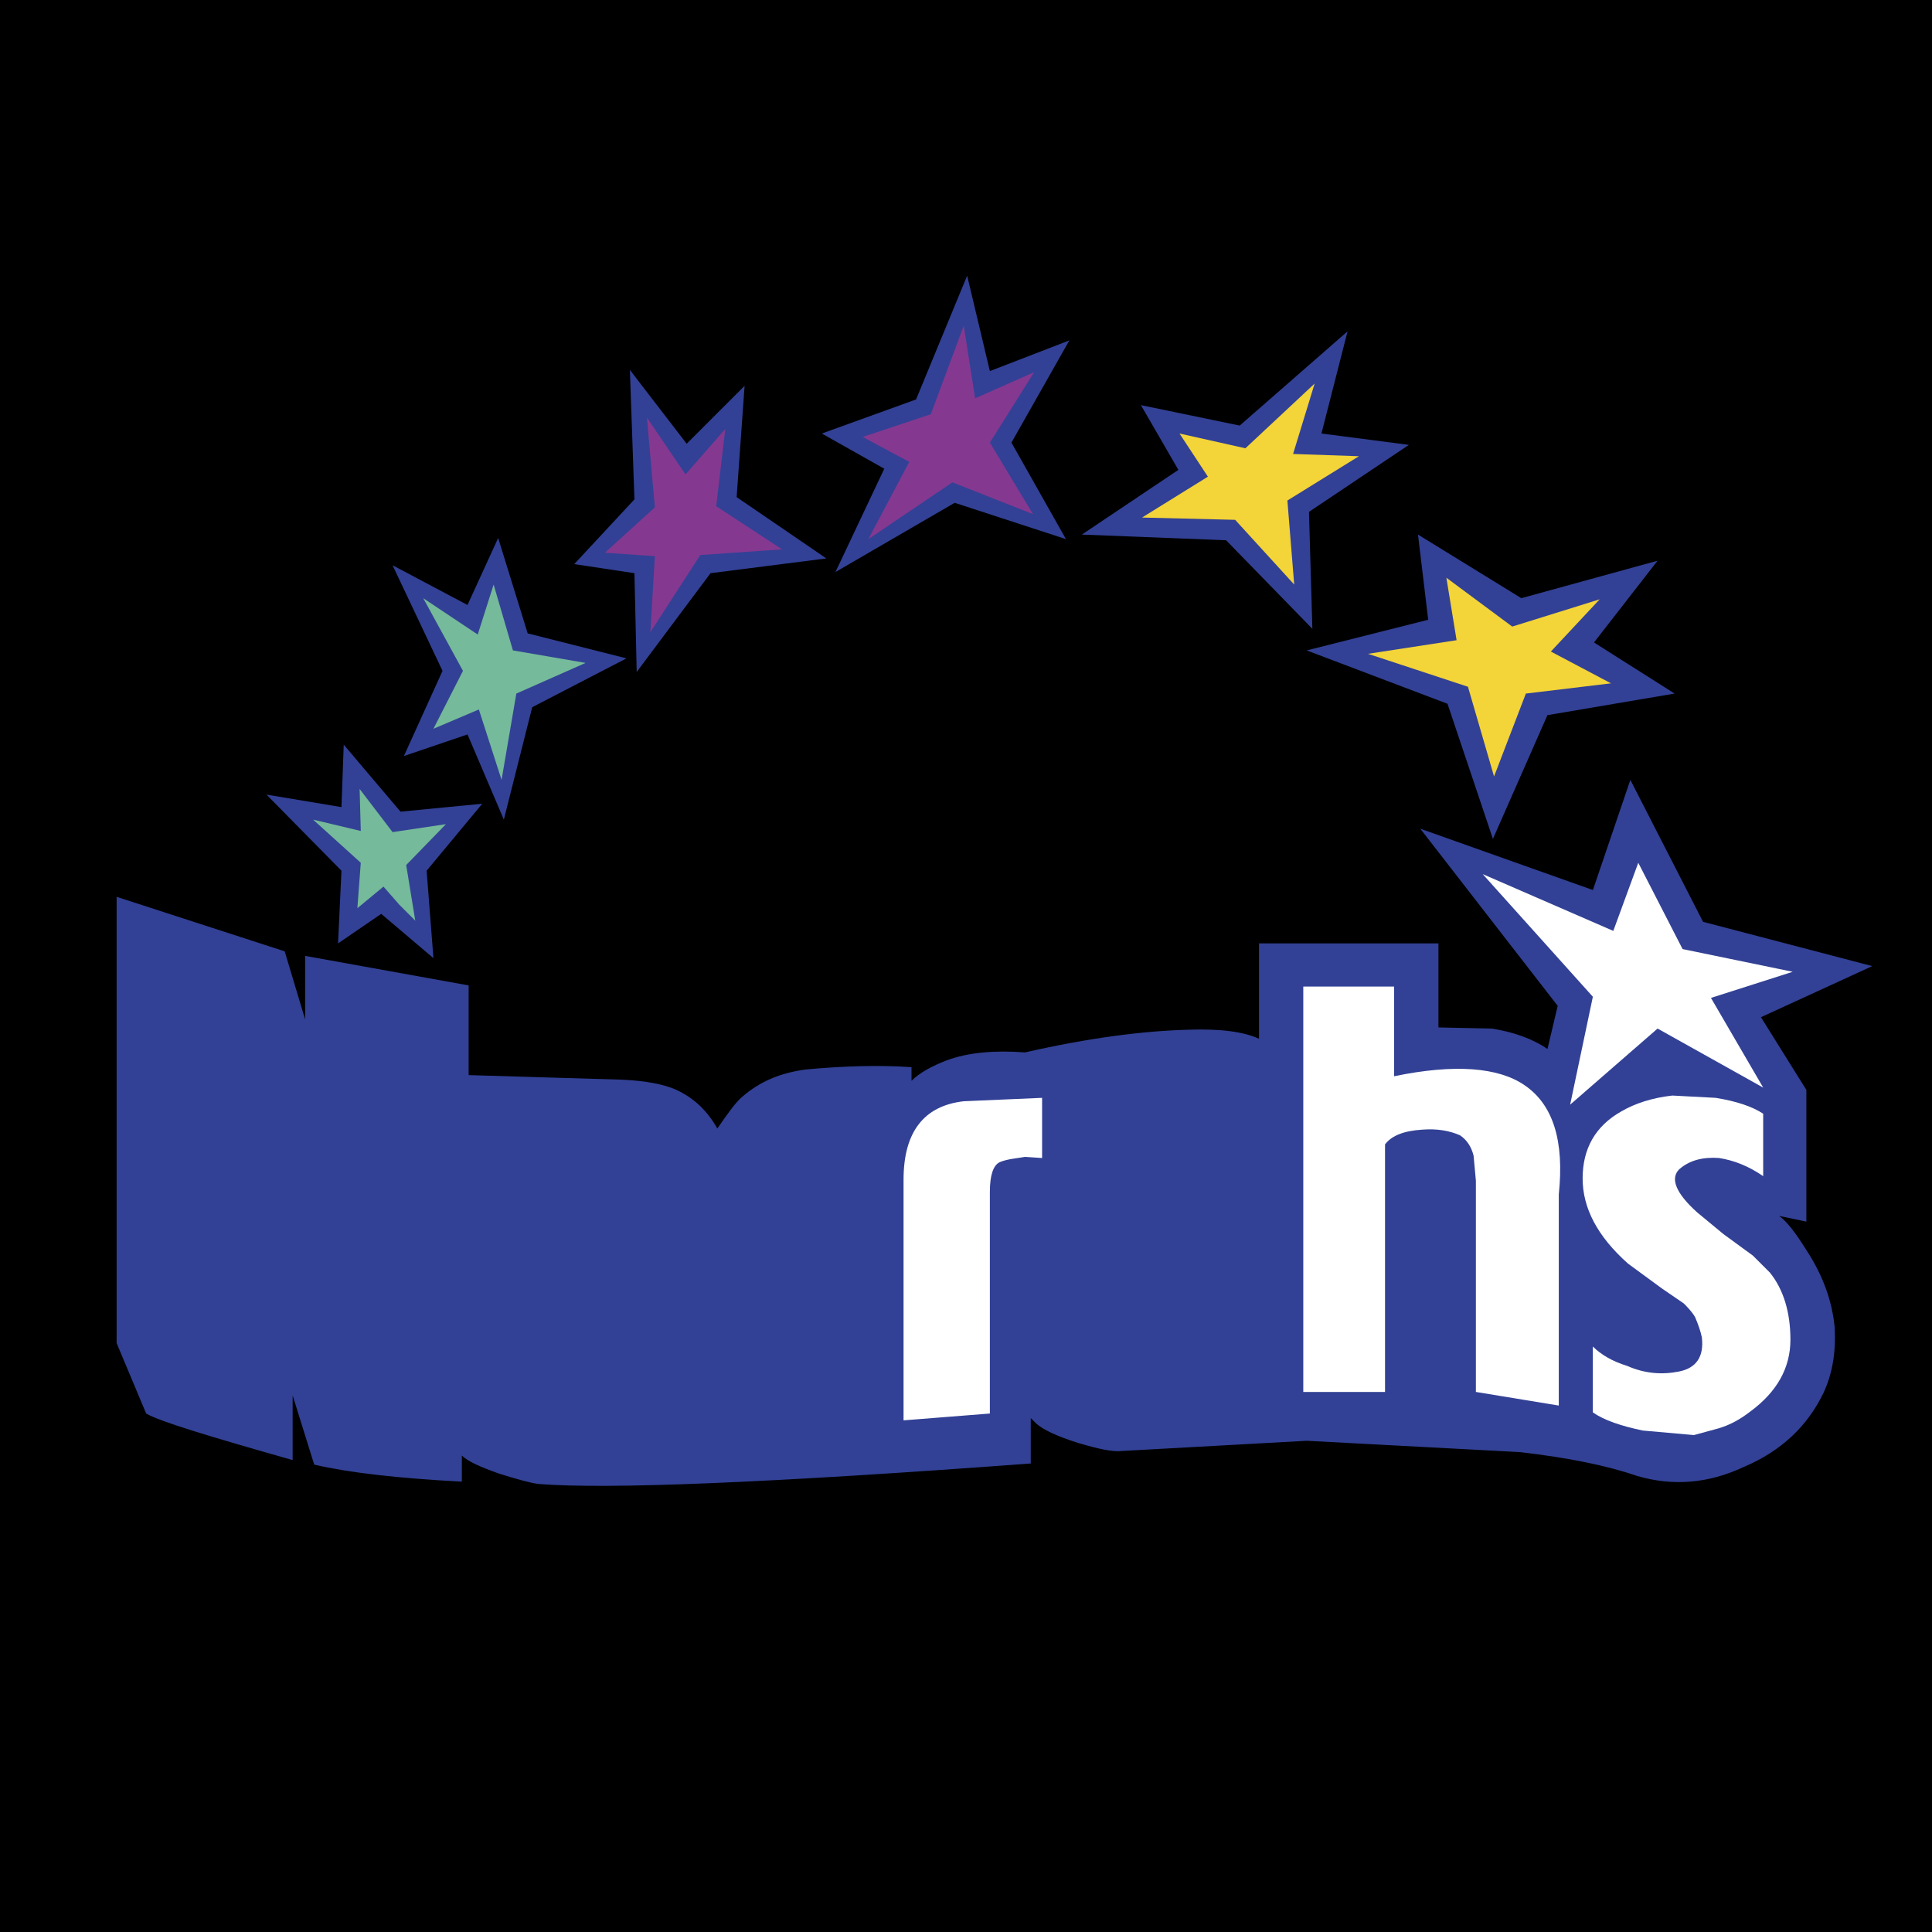 <svg xmlns="http://www.w3.org/2000/svg" width="2500" height="2500" viewBox="0 0 192.756 192.756"><g fill-rule="evenodd" clip-rule="evenodd"><path d="M0 0h192.756v192.756H0V0z"/><path d="M102.271 104.998c-3.059-.227-5.665 0-7.817.793-1.473.566-2.719 1.246-3.512 2.039v-1.359c-3.286-.227-6.798-.113-10.536.229-2.605.338-4.646 1.246-6.345 2.719-.679.566-1.472 1.699-2.492 3.172-1.02-1.812-2.379-3.059-4.079-3.852-1.246-.566-3.059-.908-5.438-1.02l-15.295-.455v-8.949l-16.314-2.946v6.344l-2.039-6.798-16.768-5.438v44.525l2.946 7.025c1.359.793 6.231 2.266 14.615 4.645v-6.457l2.152 6.91c3.399.793 8.271 1.359 14.729 1.699v-2.605c.566.566 1.813 1.133 3.739 1.812 1.812.566 3.059.906 3.852 1.02 6.911.566 23.225-.113 49.17-2.039v-4.531l.453.453c.68.68 2.152 1.359 4.305 2.039 1.928.566 3.4.906 4.307.793l18.467-1.02 21.301 1.133c4.871.566 8.723 1.359 11.668 2.379 3.514 1.02 7.025.793 10.65-.906 3.738-1.586 6.344-4.078 7.93-7.363.908-1.928 1.248-4.08 1.133-6.459-.225-2.605-1.133-5.211-2.832-7.816-1.133-1.814-2.039-2.947-2.719-3.4l2.719.566v-13.141l-4.531-7.252 11.104-5.098-16.881-4.419-7.252-14.162-3.738 10.99-17.221-6.118 13.709 17.674-1.02 4.305c-1.473-1.02-3.398-1.699-5.553-2.039l-5.324-.113v-8.383h-17.9v9.516c-1.473-.68-3.74-1.02-7.025-.906-4.421.112-9.859.791-16.318 2.264z" fill="#324195"/><path fill="#fff" fill-opacity="0" d="M16.053 95.482v40.446l8.611 2.947V119.84l8.837 1.586v18.922l8.837 1.472V101.6l-8.383-1.36v12.803l-9.291-1.133V97.861l-8.611-2.379zM60.918 118.027c-.679-.453-1.812-.68-3.286-.68H48.57v-6.23l14.162.34c3.172.113 5.211.793 6.231 2.039.68.906 1.02 2.379 1.02 4.531v25.039h-8.724l-.227-1.133-2.719.453-4.305.34c-2.04 0-3.965-.793-5.665-2.266-2.379-1.928-3.626-4.986-3.626-9.064 0-3.965 1.587-6.797 4.873-8.498 1.926-.906 4.532-1.473 8.043-1.697l3.625-.568c.227-.113.34-.227.34-.453l.113-.793c0-.567-.226-1.02-.793-1.36zm.114 8.612c-3.739 0-6.004.68-6.911 1.926-.34.453-.453 1.133-.567 2.039v2.379c0 1.473.454 2.605 1.36 3.512.566.68 1.247 1.02 1.812 1.02h2.266c1.133-.227 1.812-.793 2.039-1.812v-9.064h.001zM106.803 108.625c4.76-1.02 9.404-1.588 13.938-1.475 3.059.113 5.098.908 6.117 2.154.566.906.906 2.492.906 4.645v24.926h-8.838l-.227-.906-2.832.793-4.645.566c-2.152 0-4.078-.68-5.779-2.041-2.379-1.926-3.625-4.871-3.625-8.836 0-6.572 4.305-10.084 13.029-10.65 1.926-.113 3.285-.34 3.852-.906.453-.34.68-.793.68-1.586 0-.566-.227-1.02-.68-1.359-.68-.453-1.812-.68-3.398-.68l-8.498 1.699v-6.344zm5.099 15.861c-.34.564-.566 1.246-.68 2.039v2.379c0 1.473.453 2.605 1.359 3.512.68.68 1.246 1.02 1.812 1.02h2.265c1.133-.227 1.812-.793 2.039-1.812v-9.064c-3.736-.001-6.002.68-6.795 1.926zM81.878 120.18v22.32l-8.724.34v-23.906c0-4.758 2.039-7.363 6.118-7.816l8.837-.566v6.117h-2.72l-1.473.227-1.132.227c-.565.338-.906 1.357-.906 3.057z"/><path d="M102.271 115.422l-1.473.227c-.566.113-.906.227-1.133.34-.566.34-.906 1.246-.906 2.945v22.094l-8.611.68v-24.02c0-4.758 2.04-7.365 6.005-7.816l7.817-.34v6.004l-1.699-.114zM130.029 98.428v40.447h8.156v-24.699c.682-.906 1.928-1.359 3.74-1.473 1.473-.113 2.719.113 3.738.566.68.453 1.133 1.133 1.359 2.039l.227 2.492v21.074l8.271 1.359V119.16c.566-5.324-.566-8.949-3.4-10.877-2.605-1.812-7.023-2.152-13.027-.906v-8.949h-9.064zM171.156 109.531l-4.305-.227c-2.041.227-3.74.793-5.1 1.586-2.605 1.473-3.852 3.738-3.852 6.684s1.473 5.779 4.531 8.498l3.4 2.492 2.152 1.473c.34.34.793.793 1.133 1.359.34.793.566 1.473.68 2.039.227 1.926-.566 3.059-2.266 3.398s-3.4.227-5.213-.566c-1.473-.453-2.605-1.133-3.398-1.926v6.572c1.133.793 2.832 1.359 4.984 1.812l5.1.453 2.492-.68c1.133-.34 2.152-.906 3.172-1.699 2.605-1.926 3.965-4.307 3.965-7.139 0-2.719-.68-4.984-2.039-6.684l-1.699-1.699-2.945-2.152-2.607-2.154c-2.152-1.926-2.719-3.398-1.811-4.305 1.02-.906 2.379-1.246 3.965-1.133 1.473.227 2.945.793 4.418 1.812v-6.23c-1.018-.677-2.604-1.244-4.757-1.584z" fill="#fff"/><path fill="#324195" d="M159.033 64.099l6.344-8.158-13.596 3.739-10.308-6.345 1.019 8.498-12.123 3.059 14.049 5.324 4.531 13.483 5.44-12.349 12.687-2.153-8.043-5.098z"/><path fill="#f3d439" d="M152.236 69.197l8.496-1.02-6.003-3.172 4.871-5.212-8.725 2.72-6.57-4.873 1.019 6.233-8.838 1.359 9.971 3.285 2.605 8.951 3.174-8.271z"/><path fill="#324195" d="M107.936 53.335l14.39.567 8.61 8.837-.34-11.669 9.97-6.685-8.724-1.133 2.605-10.196-10.761 9.403-9.858-2.039 3.738 6.458-9.63 6.457z"/><path fill="#f3d439" d="M135.58 45.518l-6.57-.226 2.152-7.025-6.91 6.458-6.572-1.473 2.832 4.306-6.571 4.078 9.289.227 5.893 6.458-.68-8.384 7.137-4.419z"/><path fill="#324195" d="M95.248 50.164l11.104 3.625-5.44-9.63 5.777-10.197-7.929 3.059-2.266-9.517-5.099 12.349-9.403 3.399 6.231 3.512-4.871 10.31 11.896-6.91z"/><path fill="#853890" d="M95.021 48.124l8.043 3.172-4.304-7.137 4.418-7.025-5.891 2.606-1.133-7.251-3.286 8.838-6.798 2.265 4.645 2.492-4.078 7.705 8.384-5.665z"/><path fill="#324195" d="M82.445 55.715l-8.95-6.118.793-11.103-5.779 5.778-5.665-7.365.454 12.916-6.006 6.458 6.006.907.226 9.856 7.365-9.856 11.556-1.473z"/><path fill="#853890" d="M78.026 54.809l-6.57-4.306.905-7.704-3.965 4.532-3.852-5.664.793 8.95-4.985 4.531 4.985.34-.453 7.591 4.985-7.704 8.157-.566z"/><path fill="#324195" d="M40.298 75.428l6.345-2.153 3.626 8.497 2.832-11.216 9.404-4.871-9.857-2.493-2.946-9.517-3.059 6.685-7.477-3.965 4.985 10.537-3.853 8.496z"/><path fill="#75ba9a" d="M58.426 66.138l-7.251-1.246-1.926-6.571-1.586 4.985-5.438-3.626 3.965 7.252-2.946 5.777 4.532-1.926 2.266 7.025 1.473-8.611 6.911-3.059z"/><path fill="#324195" d="M42.565 86.871l5.551-6.684-8.157.793-5.665-6.685-.227 6.231-7.477-1.246 7.477 7.591-.339 7.252 4.305-2.947 5.211 4.419-.679-8.724z"/><path fill="#75ba9a" d="M39.846 90.27l1.586 1.586-.906-5.551 3.965-4.079-5.325.793-3.286-4.305.114 4.192-4.759-1.134 4.759 4.306-.34 4.532 2.605-2.153 1.587 1.813z"/><path fill="#fff" d="M167.871 94.689l-4.42-8.611-2.492 6.798-13.029-5.665 10.99 12.236-2.266 10.764 8.723-7.592 10.537 5.891-5.211-8.949 8.156-2.606-10.988-2.266z"/></g></svg>
